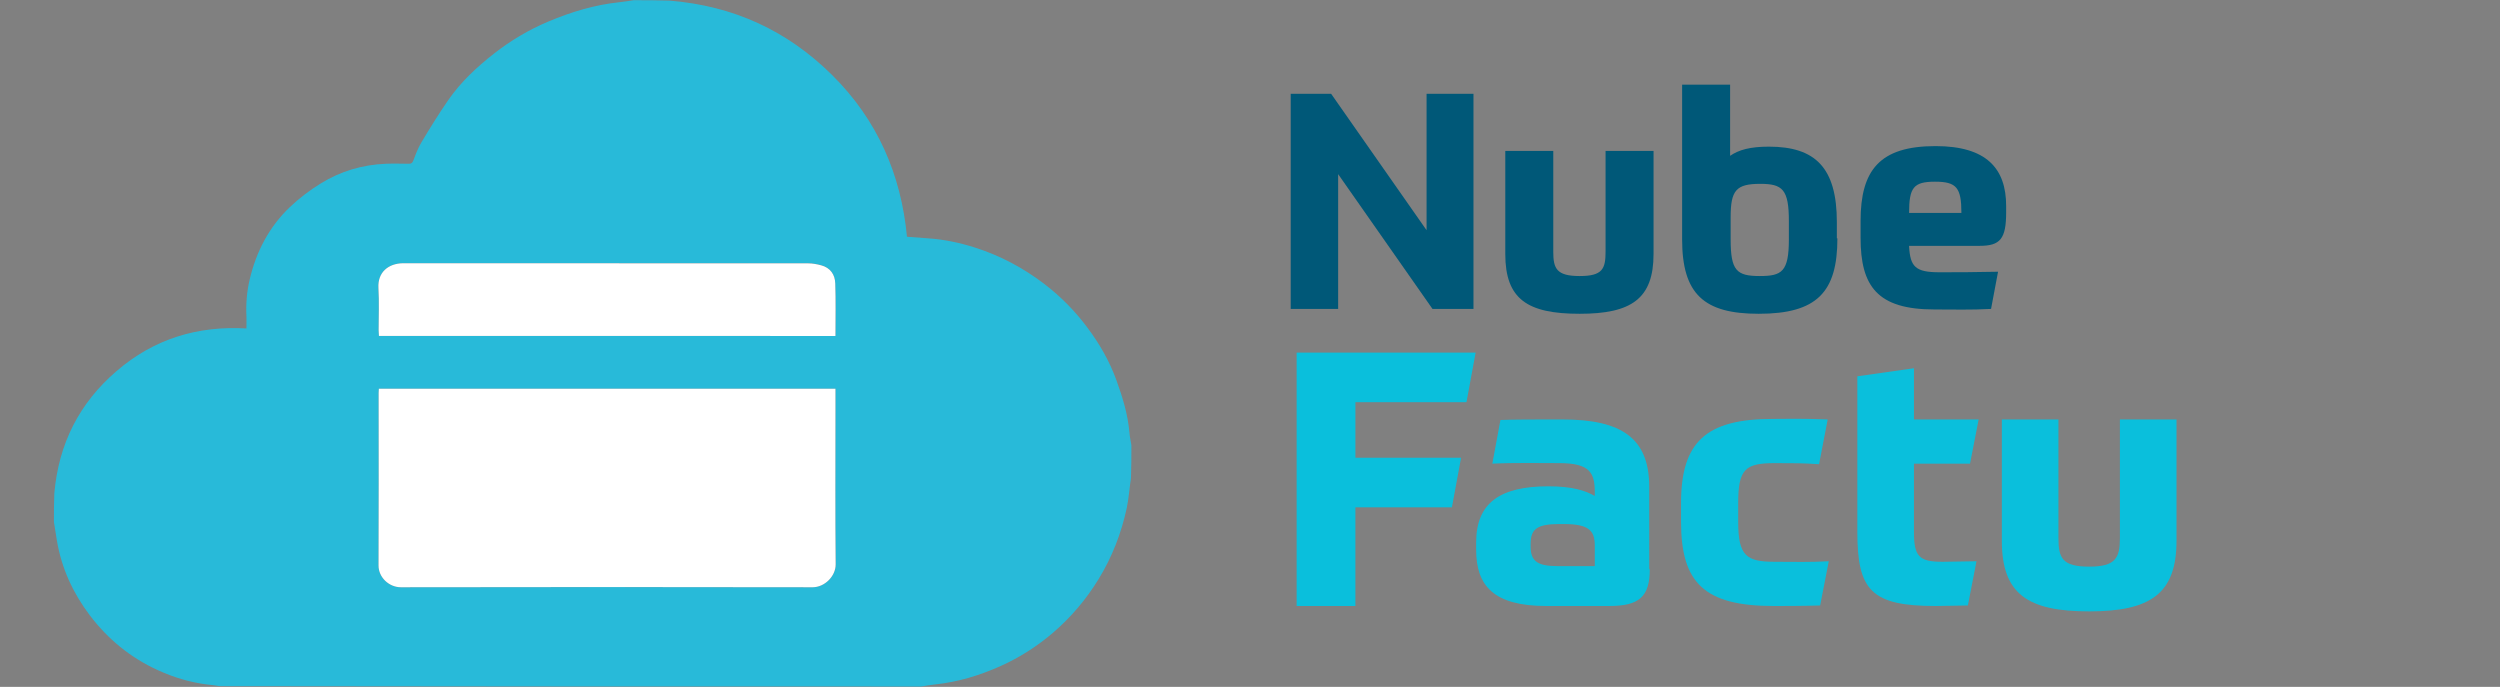 <?xml version="1.0" encoding="utf-8"?>
<!-- Generator: Adobe Illustrator 24.0.0, SVG Export Plug-In . SVG Version: 6.00 Build 0)  -->
<svg version="1.1" id="Capa_1" xmlns="http://www.w3.org/2000/svg" xmlns:xlink="http://www.w3.org/1999/xlink" x="0px" y="0px"
	 viewBox="0 0 463.7 127.4" style="enable-background:new 0 0 463.7 127.4;" xml:space="preserve">
<rect x="0" y="0" width="463.7" height="127.4" fill="#808080" stroke="none"/>
<style type="text/css">
	.st0{fill:#28BAD9;}
	.st1{fill:#FFFFFF;}
	.st2{fill:#005878;}
	.st3{fill:#0ABFDC;}
</style>
<g transform="matrix(.192 0 0 .192 9.808 46.119)">
	<path class="st0" d="M561-240c11.4,0,22.7,0,34.7,0.4c61.7,5,113.8,28.9,157.3,72.1c43.5,43.2,66.4,95.8,72.1,156
		c6.9,0.5,13.3,1.1,19.7,1.5c15.8,1,31.1,4.2,46.1,9c24.4,7.8,46.6,19.6,67,35.2c15.9,12.2,29.7,26.2,41.5,42.1
		c11.7,15.6,21.5,32.6,28.1,51c5.9,16.3,11,32.8,12.5,50.3c0.3,4.1,1.3,8.2,1.9,12.4c0,10.4,0,20.7-0.4,31.7
		c-1.6,10.1-2.1,19.7-4.1,29c-5.3,24.4-14.2,47.5-27.4,68.9c-12,19.5-26.7,36.8-44,51.6c-15.3,13.1-32.3,23.9-50.8,32.2
		c-20.2,9-41,15.3-63,17.6c-4.5,0.5-8.9,1.3-13.4,2c-225.7,0-451.4,0-677.7-0.4c-4.6-0.8-8.5-1.1-12.4-1.6
		c-16.5-2.1-32.2-6.9-47.3-13.8c-26.5-12.1-48.3-30-65.8-53.1c-16.2-21.4-27.2-45.4-31.7-72C3,276,2,270,1,264c0-9,0-18,0.4-27.7
		c4.2-47.9,24.2-87.2,60.1-118C97.3,87.4,139.5,74.3,187,77.1c0-4.3,0.1-7.8,0-11.2c-0.6-12.1,0.3-24.2,3.1-36
		C196.4,3,208.8-20.9,228.8-40c9.1-8.7,19.3-16.4,30-23c19.1-11.8,40.2-18.1,62.8-19c7.4-0.3,14.7-0.1,22.1,0c2.4,0,3.6-0.6,4.6-3.3
		c2.1-5.8,4.4-11.7,7.5-17c8.3-13.9,16.8-27.7,26-41c12.2-17.7,27.9-32.3,44.7-45.4c15.9-12.4,33.2-22.7,51.9-30.6
		c22.3-9.4,45.1-16.3,69.2-18.8C552.1-238.5,556.5-239.4,561-240 M756,155.5c0-6.8,0-13.5,0-20.2c-147.5,0-294.2,0-441.1,0
		c-0.1,1.6-0.2,2.9-0.2,4.3c0,55.5,0.1,111-0.1,166.4c-0.1,11.5,10.1,21.1,21.5,21.1c132.6-0.2,265.2-0.2,397.9,0
		c11.5,0,22.3-10.6,22.2-22.2C755.7,255.4,756,205.9,756,155.5 M614.5,84.3H756c0-17.5,0.4-34.1-0.2-50.8
		C755.5,25,751,18.4,742.2,16c-4.1-1.1-8.4-1.9-12.6-1.9C600,14,470.3,14.1,340.7,14.1c-0.8,0-1.7,0-2.5,0
		c-14.1,0.2-24.5,8.8-23.7,23.7c0.7,13.6,0.1,27.3,0.2,41c0,1.7,0.2,3.5,0.3,5.5C414.9,84.3,514.2,84.3,614.5,84.3L614.5,84.3z"/>
	<g>
		<path class="st1" d="M756,156c0,50-0.3,99.5,0.2,148.9c0.1,11.6-10.7,22.2-22.2,22.2c-132.6-0.3-265.2-0.2-397.9,0
			c-11.4,0-21.6-9.6-21.5-21.1c0.3-55.5,0.1-111,0.1-166.4c0-1.3,0.1-2.6,0.2-4.3H756V156z"/>
		<path class="st1" d="M614,84.3c-99.8,0-199.1,0-299,0c-0.1-2-0.3-3.8-0.3-5.5c0-13.7,0.6-27.4-0.2-41c-0.8-15,9.6-23.5,23.7-23.7
			c0.8,0,1.7,0,2.5,0c129.6,0,259.3,0,388.9,0.1c4.2,0,8.5,0.8,12.6,1.9c8.8,2.3,13.4,9,13.6,17.5c0.6,16.6,0.2,33.3,0.2,50.8
			C708.6,84.3,661.6,84.3,614,84.3L614,84.3z"/>
	</g>
</g>
<g>
	<path class="st2" d="M246.9,17.4l17.7,25.3V17.4h8.7v39.9h-7.6l-17.5-25v25h-8.8V17.4H246.9z"/>
	<path class="st2" d="M279.2,47.1V28h8.9v18.7c0,3.1,0.6,4.5,4.9,4.5c4.2,0,4.8-1.3,4.8-4.5V28h8.9v19.1c0,8.3-4.1,11.1-13.7,11.1
		C283.3,58.2,279.2,55.5,279.2,47.1z"/>
	<path class="st2" d="M340.8,44.2c0,10-3.8,14-14.6,14c-10.1,0-14.2-3.6-14.2-13.8V15.7h8.9v13.2c1.6-1.1,3.7-1.7,7.2-1.7
		c8.6,0,12.6,3.9,12.6,14V44.2z M321,40.3v4.1c0,5.8,1.1,6.8,5.4,6.8c4.1,0,5.4-0.8,5.4-6.8V41c0-5.9-1.2-6.9-5.3-6.9
		C322,34.1,321,35.3,321,40.3z"/>
	<path class="st2" d="M354.1,45.7c0.2,3.8,1.2,4.8,5.6,4.8c3.1,0,6.5,0,10.9-0.1l-1.3,6.9c-3.8,0.2-6.7,0.1-10.5,0.1
		c-10.6,0-13.7-4.3-13.7-13.3v-3.1c0-9.4,3.5-13.9,13.9-13.9c9.4,0,13.1,4.1,13.1,11.1v1.2c0,4.9-1.1,6.2-4.9,6.2H354.1z
		 M354.1,39.5h9.7c0-4.7-0.9-5.8-4.9-5.8C354.9,33.7,354.1,34.8,354.1,39.5z"/>
</g>
<g>
	<path class="st3" d="M251.4,112.4h-10.9v-47h33.2l-1.7,9.2h-20.6v10.3H271l-1.7,9.2h-17.9V112.4z"/>
	<path class="st3" d="M306,105.6c0,5.1-2,6.8-7.5,6.8h-11.7c-9.8,0-13-3.8-13-10.4v-1.4c0-7.3,4.4-10.4,13.4-10.4
		c4.4,0,6.9,0.8,8.6,1.8v-0.7c0-3.6-0.9-5.4-6.6-5.4c-3,0-8.5-0.1-12.4,0.1l1.5-8.1c2.6-0.1,6.5-0.1,11.5-0.1
		c11,0,16.1,3.5,16.1,12.5V105.6z M283.9,101.4c0,2.6,1.2,3.6,4.9,3.6h7v-3.8c0-2.7-1-4-5.7-4h-0.9c-4.2,0-5.3,1-5.3,3.7V101.4z"/>
	<path class="st3" d="M339,77.8l-1.6,8.3c-3-0.2-4.6-0.2-8.2-0.2c-5.5,0-6.8,1.1-6.8,7.4v3.5c0,6.3,1.5,7.4,6.8,7.4
		c3.8,0,6.3,0.1,10-0.1l-1.6,8.2c-3.5,0.1-6.7,0.1-8.6,0.1c-12.9,0-17.2-4.3-17.2-15.6v-3.5c0-11.3,4.6-15.6,17-15.6
		C331.2,77.7,334,77.6,339,77.8z"/>
	<path class="st3" d="M355,86.1v12.5c0,4.6,0.9,5.6,5.3,5.6c1.4,0,5.4-0.1,6.3-0.1l-1.6,8.2c-0.8,0-4.6,0.1-6,0.1
		c-11.9,0-14.5-2.9-14.5-13.7V69.8l10.5-1.5v9.5h12l-1.6,8.2H355z"/>
	<path class="st3" d="M371.3,100.3V77.8h10.5v22c0,3.7,0.7,5.3,5.7,5.3c4.9,0,5.7-1.6,5.7-5.3v-22h10.5v22.5
		c0,9.8-4.8,13.1-16.2,13.1C376.1,113.4,371.3,110.2,371.3,100.3z"/>
</g>
</svg>
